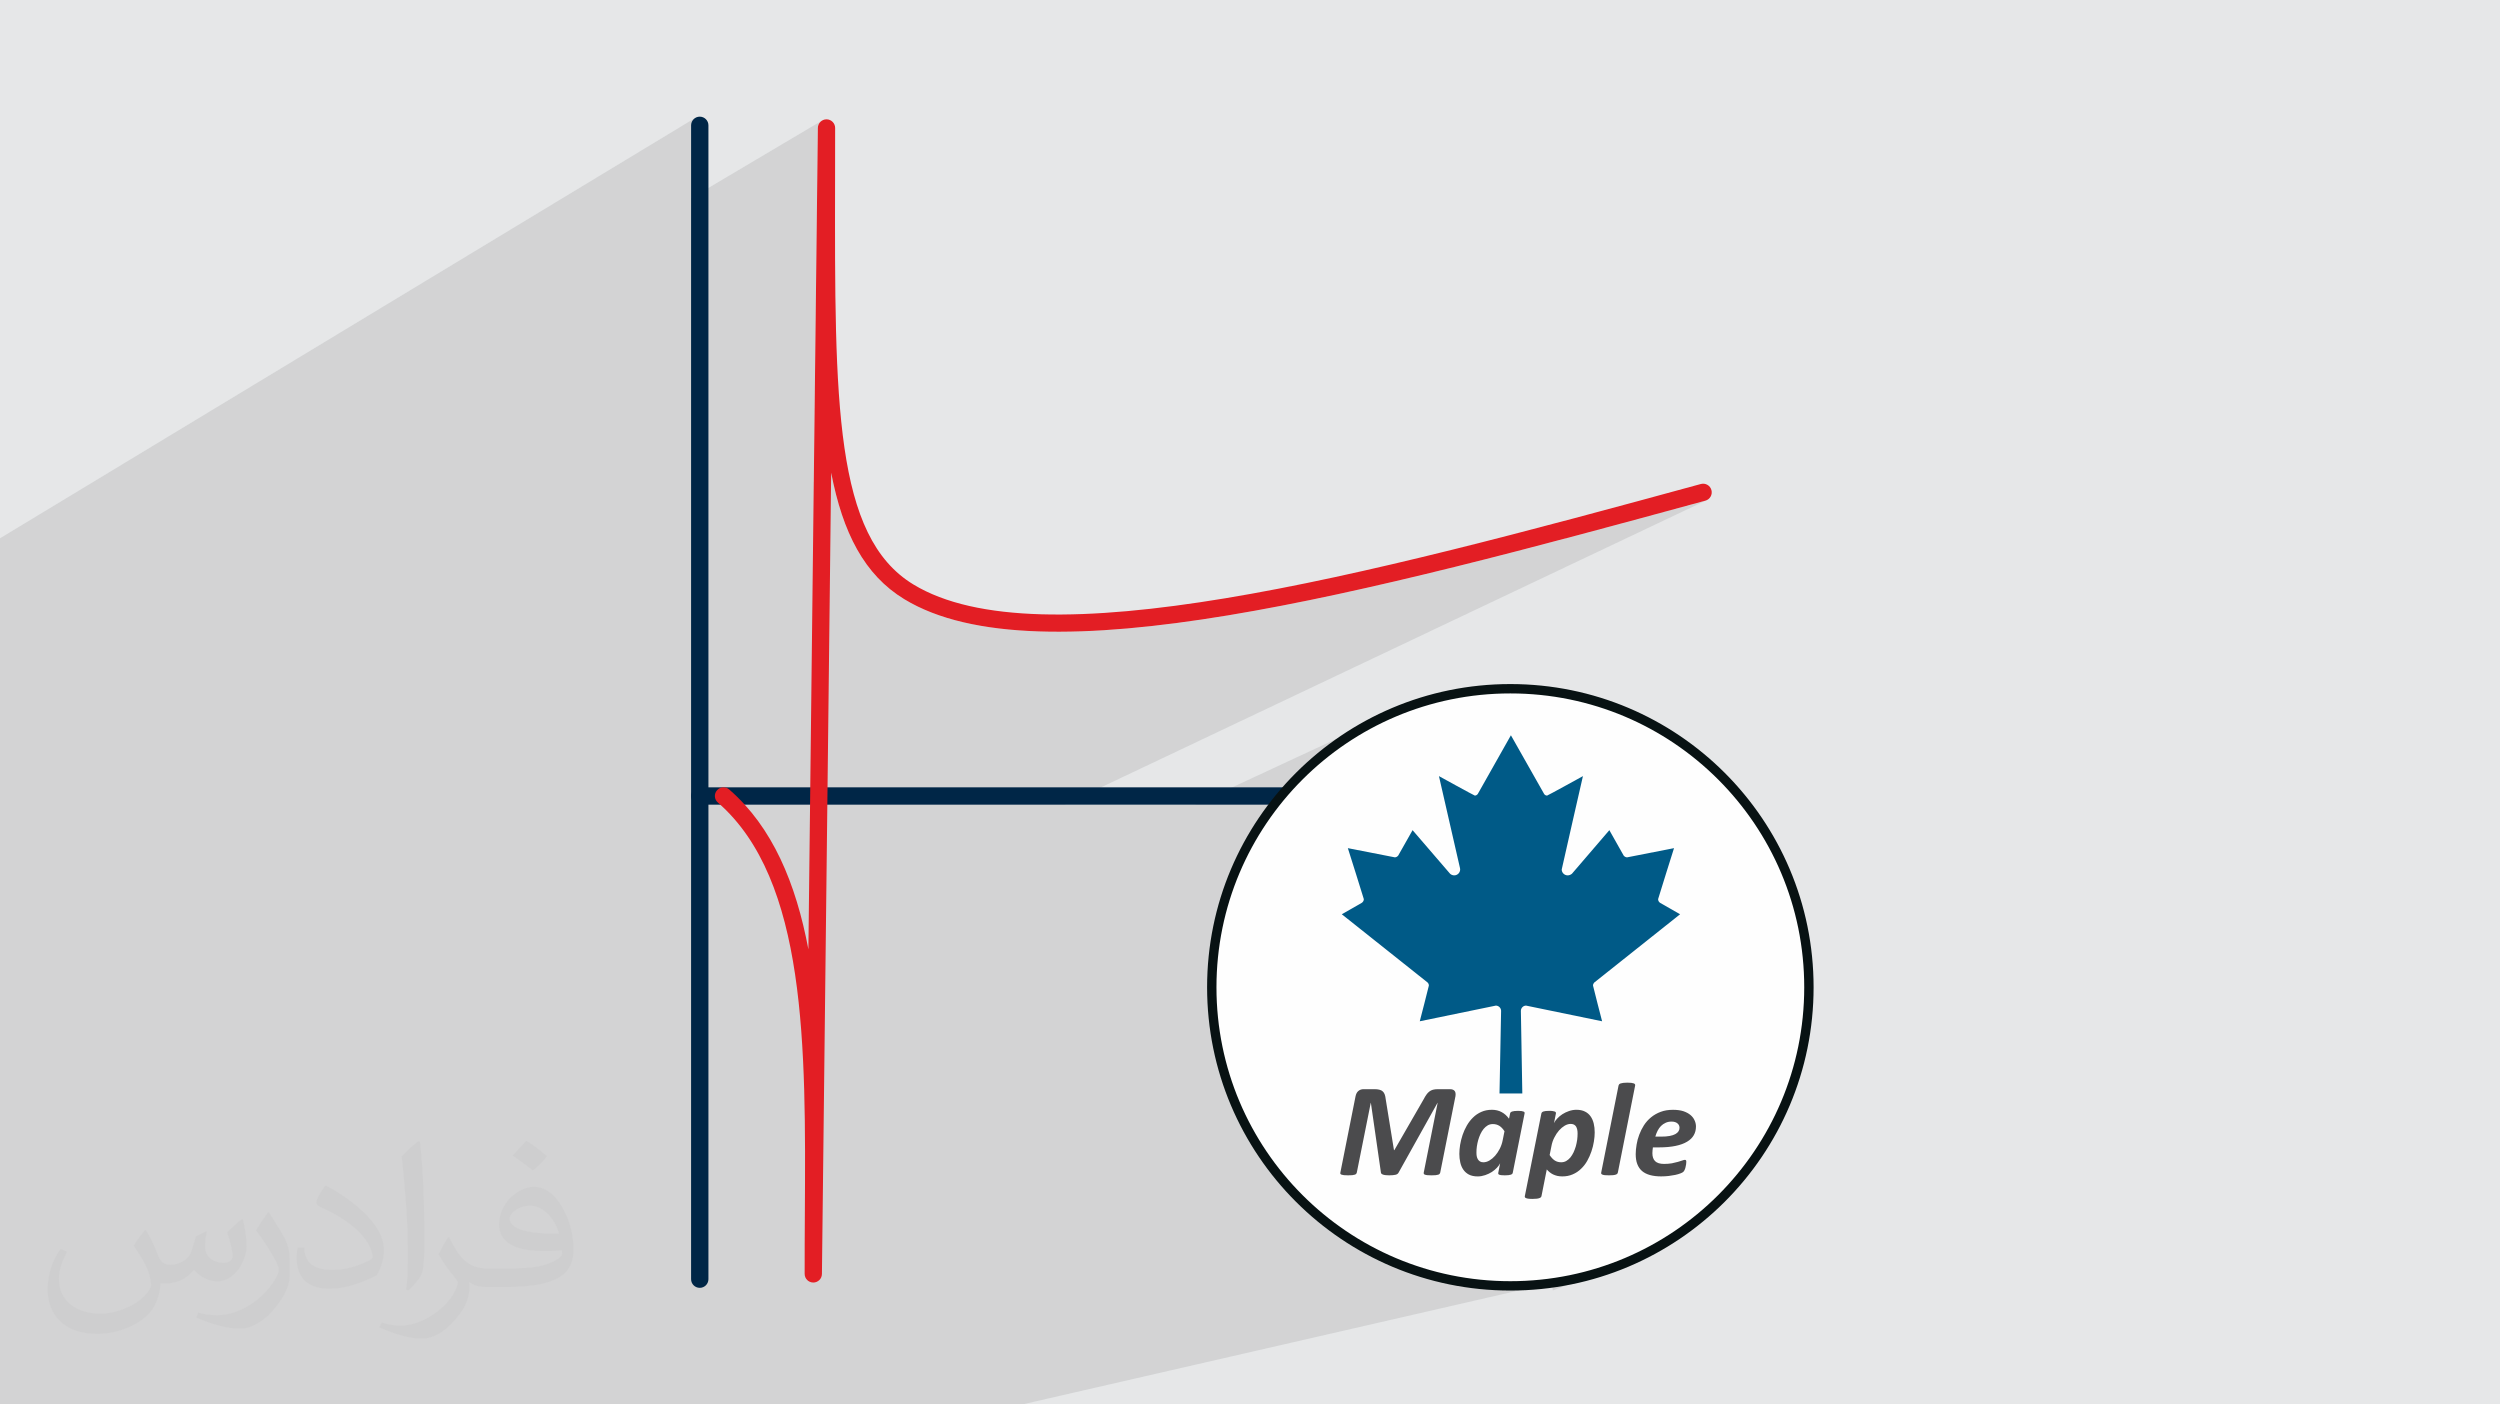 <?xml version="1.0" encoding="UTF-8"?>
<!DOCTYPE svg PUBLIC "-//W3C//DTD SVG 1.0//EN" "http://www.w3.org/TR/2001/REC-SVG-20010904/DTD/svg10.dtd">
<!-- Creator: CorelDRAW -->
<svg xmlns="http://www.w3.org/2000/svg" xml:space="preserve" width="94.192mm" height="52.917mm" version="1.0" style="shape-rendering:geometricPrecision; text-rendering:geometricPrecision; image-rendering:optimizeQuality; fill-rule:evenodd; clip-rule:evenodd"
viewBox="0 0 9404.92 5283.66"
 xmlns:xlink="http://www.w3.org/1999/xlink"
 xmlns:xodm="http://www.corel.com/coreldraw/odm/2003">
 <defs>
  <style type="text/css">
   <![CDATA[
    .str0 {stroke:#2B2A29;stroke-width:16.9;stroke-miterlimit:22.926}
    .str1 {stroke:#081213;stroke-width:35.23;stroke-miterlimit:22.926}
    .fil8 {fill:#005A87}
    .fil5 {fill:#2B2A29}
    .fil6 {fill:#34A6B0}
    .fil7 {fill:#FEFEFE}
    .fil4 {fill:#E31E24;fill-rule:nonzero}
    .fil3 {fill:#002647;fill-rule:nonzero}
    .fil9 {fill:#4B4B4D;fill-rule:nonzero}
    .fil2 {fill:#373435;fill-opacity:0.031}
    .fil1 {fill:#2B2A29;fill-opacity:0.102}
    .fil0 {fill:#E6E7E8}
   ]]>
  </style>
 </defs>
 <g id="Layer_x0020_1">
  <polygon class="fil0" points="-0,0 9404.92,0 9404.92,5283.66 -0,5283.66 "/>
  <path class="fil1" d="M6380.12 4238.1l-349.32 137.11 349.32 -137.11zm-6380.12 -1951.08l0 -245.52 0 -16.44 2614.23 -1580.67 -4.83 3.98 -3.98 4.83 -3.01 5.54 -1.91 6.13 -0.66 6.57 0 274.22 491.33 -291.29 -4.8 3.93 -3.97 4.77 -3.02 5.48 -1.92 6.05 -0.71 6.51 -15.35 1332.41 65.42 -35.32 4.21 21.06 4.44 20.65 4.67 20.25 4.9 19.85 5.15 19.44 5.4 19.04 5.65 18.64 5.91 18.24 6.18 17.84 6.45 17.44 6.72 17.04 7.01 16.63 7.3 16.25 7.6 15.85 7.89 15.46 8.2 15.05 8.52 14.66 8.83 14.26 9.15 13.86 9.49 13.47 9.82 13.07 10.15 12.68 10.5 12.28 10.85 11.89 11.21 11.5 11.58 11.1 11.94 10.71 12.32 10.32 12.7 9.92 13.09 9.54 13.49 9.16 13.88 8.76 24.23 13.96 25.27 13.04 26.3 12.14 27.31 11.25 28.31 10.37 29.29 9.52 30.25 8.67 31.2 7.84 32.14 7.01 33.06 6.21 33.96 5.42 34.86 4.63 35.74 3.87 36.6 3.13 37.44 2.4 38.28 1.66 39.09 0.96 39.9 0.26 40.69 -0.42 41.47 -1.08 42.22 -1.75 42.97 -2.38 43.69 -3.01 44.4 -3.62 45.11 -4.21 45.79 -4.8 46.47 -5.37 47.12 -5.92 47.77 -6.47 48.39 -7 49 -7.52 49.59 -8.02 49.62 -8.41 50.18 -8.87 50.74 -9.32 51.28 -9.76 51.79 -10.17 52.31 -10.58 52.8 -10.97 53.28 -11.36 53.74 -11.73 54.19 -12.08 54.63 -12.42 55.05 -12.75 55.44 -13.07 55.84 -13.36 56.21 -13.66 56.56 -13.92 56.91 -14.19 57.24 -14.44 57.56 -14.66 57.85 -14.89 58.15 -15.1 58.41 -15.28 58.67 -15.47 58.91 -15.63 59.14 -15.78 59.35 -15.93 59.55 -16.04 59.73 -16.16 59.9 -16.26 60.05 -16.34 60.19 -16.41 60.31 -16.47 6.14 -2.36 -2416.68 1145.94 491 0 698.91 -325.32 -48.44 24.8 -47.03 27.04 -45.57 29.22 -44.04 31.32 -42.43 33.34 -40.76 35.31 -39.01 37.18 -37.18 39.01 -35.31 40.76 -21.49 27.34 316.68 0 573.65 -261.01 124.01 219.06 146.94 -65.41 -0.23 1 -0.67 2.93 -1.08 4.71 -1.45 6.38 -1.81 7.92 -2.14 9.33 -2.42 10.6 -2.69 11.76 -2.92 12.78 -3.13 13.69 -3.3 14.45 -2.7 11.82 575.9 0 6.58 -0.66 6.12 -1.91 -418.24 181.02 7.41 13.15 1.21 1.29 1.33 1.22 1.44 1.11 1.56 0.99 1.68 0.82 1.79 0.62 1.92 0.4 2.04 0.14 2.08 -0.39 5.67 -1.1 8.75 -1.71 11.31 -2.21 13.37 -2.62 14.9 -2.93 15.93 -3.13 16.44 -3.23 16.43 -3.23 15.91 -3.13 14.87 -2.93 13.32 -2.62 11.25 -2.21 8.68 -1.71 5.58 -1.1 1.98 -0.39 -0.67 2.14 -1.91 6.03 -2.96 9.38 -3.82 12.17 -4.54 14.4 -5.05 16.1 -5.41 17.22 -5.59 17.79 -5.59 17.82 -5.41 17.28 -5.05 16.21 -4.53 14.57 -3.83 12.37 -2.96 9.63 -1.91 6.33 -0.67 2.48 0.15 2.22 0.44 2.14 0.72 2.04 0.97 1.92 1.2 1.77 1.42 1.61 1.62 1.42 1.8 1.2 74.41 42.52 -751.38 316.55 -11.88 102.3 176.24 -73.64 -3.31 1.86 -2.89 2.45 -2.38 2.96 -1.8 3.37 -1.13 3.71 -0.4 3.96 -165.96 69.26 -1.19 10.16 76.29 -31.81 0 13.11 0 13.12 0 13.11 0 13.12 0 13.12 0 13.12 0 13.11 0 13.12 0 13.13 0 13.12 0 13.12 0 13.12 0 13.12 0 13.12 0 13.12 0 13.12 0 13.12 0 13.11 0 13.12 0 13.11 0 13.12 0 13.11 0 11.4 0 1.71 0 13.1 0 11.52 1.27 0.26 4.49 1.23 4.35 1.5 4.19 1.77 4.06 2.04 3.92 2.23 3.79 2.49 3.66 2.74 3.54 3 3.41 3.24 3.3 3.49 3.17 3.74 3.04 4 -46.21 18.64 0 3.62 0 13.1 0 13.08 0 10.26 29.22 -11.74 0 0.2 0 0.01 -29.22 11.74 0 2.62 0 11.88 37.86 -15.2 0 10.43 0 10.44 0 10.43 0 10.44 0 10.45 0 10.44 0 10.45 0 10.45 0 10.45 0 10.45 0 10.46 0 10.45 0 10.46 0 10.45 0 7.49 22.46 -8.9 0 0.2 -0.01 0.01 -22.45 8.89 0 2.78 0 1.12 0 9.35 0 2.98 180.35 -71.3 2.73 1.62 2.83 1.4 2.92 1.16 3.02 0.95 3.11 0.73 3.22 0.51 3.31 0.31 3.42 0.1 2.51 -0.07 2.46 -0.23 2.42 -0.37 2.36 -0.52 2.32 -0.68 2.28 -0.83 -219.22 86.52 0 2.37 150.4 -59.35 -19.86 100.05 110.73 -43.33 83.23 -32.58 30.55 -11.95 -0.11 0.64 -0.05 0.6 0.02 0.58 0.02 0.17 0.05 0.39 0.11 0.53 0.15 0.52 0.18 0.52 0.21 0.5 -229.83 89.9 -0.15 0.09 -0.76 0.4 -0.83 0.38 -124.07 48.53 0 4.26 0 0.32 0 10.12 0 1.68 384.25 -150.07 -384.25 150.07 0 5.3 399.51 -155.95 -399.51 155.95 0 2.02 0 1.45 0 5.71 281.29 -109.71 41.84 -16.32 235.04 -91.68 2.81 2.39 3.21 2.07 3.6 1.77 3.98 1.44 4.38 1.13 4.76 0.81 5.15 0.49 5.54 0.16 4.07 -0.04 3.96 -0.11 3.85 -0.18 3.75 -0.25 3.64 -0.33 3.52 -0.4 3.42 -0.47 3.31 -0.55 3.22 -0.65 3.11 -0.66 3 -0.66 2.9 -0.66 2.79 -0.68 2.7 -0.69 2.61 -0.7 2.51 -0.72 2.47 -0.71 2.33 -0.68 2.21 -0.66 2.09 -0.63 1.98 -0.64 1.88 -0.62 1.78 -0.64 1.71 -0.64 1.55 -0.55 1.46 -0.47 1.36 -0.4 1.25 -0.33 1.15 -0.25 1.02 -0.18 0.91 -0.11 0.79 -0.04 0.71 0.03 0.66 0.08 0.62 0.14 0.57 0.19 0.52 0.24 0.45 0.3 0.4 0.36 0.32 0.41 0.28 0.47 0.24 0.53 0.2 0.61 0.16 0.66 0.13 0.71 0.09 0.77 0.05 0.82 0.02 0.85 -0.01 1.11 -0.03 1.14 -0.05 1.18 -0.08 1.21 -0.11 1.25 -0.13 1.29 -0.16 1.33 -0.2 1.36 -0.17 1.37 -0.2 1.36 -0.23 1.34 -0.26 1.33 -0.28 1.31 -0.31 1.32 -0.34 1.3 -0.35 1.31 -0.31 1.37 -0.34 1.34 -0.38 1.33 -0.42 1.3 -0.46 1.27 -0.48 1.25 -0.53 1.21 -0.56 1.18 -0.51 1.13 -0.54 1.06 -0.56 0.99 -0.59 0.92 -0.61 0.85 -0.64 0.8 -0.68 0.73 -0.7 0.68 -0.81 0.74 -0.97 0.75 -1.14 0.75 -1.29 0.77 -1.47 0.76 -1.62 0.75 -1.79 0.74 -335.02 129.69 -90.33 34.98 -4.66 1.81 -112.93 43.71 2.65 -0.14 8.27 -0.45 5.44 -0.3 13.7 -0.74 13.71 -0.74 13.7 -0.74 13.69 -0.72 13.7 -0.72 13.68 -0.71 9.42 -0.47 4.26 -0.22 13.67 -0.69 13.67 -0.67 13.67 -0.68 13.68 -0.67 13.68 -0.66 13.68 -0.67 11.02 -0.53 2.66 -0.13 13.69 -0.66 13.68 -0.66 13.69 -0.66 13.68 -0.65 13.69 -0.66 13.68 -0.65 13.67 -0.65 13.68 -0.64 13.67 -0.65 13.67 -0.64 3.76 -0.79 -145.02 55.55 -35.16 13.47 9.22 -0.4 17.21 -0.74 8.28 -0.36 8.94 -0.38 17.22 -0.72 17.21 -0.72 17.22 -0.72 17.21 -0.71 17.21 -0.71 17.22 -0.7 17.21 -0.69 17.21 -0.7 17.21 -0.69 17.22 -0.68 17.21 -0.68 -200.92 76.38 -114.44 43.51 -71.13 27.05 -62.75 23.86 7 -0.18 57.04 -4.34 40.49 -5.14 4.7 28.29 16.34 -6.17 120.44 -45.54 89.38 -33.79 -52.19 17.66 -36.98 10.5 -16.32 4.63 -54.34 12.54 -46.63 8.33 -8.69 1.55 -15.72 2 -1991.83 457.2 -15.44 0 -8.17 0 -3.74 0 -0.87 0 -10.92 0 -0.46 0 -2.17 0 -4.26 0 -3.97 0 -0.6 0 -11 0 -8.3 0 -24.88 0 -34.25 0 -0.04 0 -3.82 0 -1.16 0 -0.2 0 -19.81 0 -48.53 0 -64.96 0 -3.17 0 -2.37 0 -6.88 0 -24.64 0 -13.61 0 -27.83 0 -9.98 0 -0.01 0 -0.47 0 -26.69 0 -41.8 0 -5.61 0 -4.77 0 -19.38 0 -0.15 0 -16.21 0 -11.49 0 -36.18 0 -23.07 0 -6.87 0 -14.41 0 -4.59 0 -16.83 0 -1.38 0 -8.31 0 -3.3 0 -2.91 0 -8.25 0 -0.04 0 -16.85 0 -33.11 0 -49.22 0 -1.73 0 -26.93 0 -5.91 0 -0.02 0 -0.46 0 -1.34 0 -9.05 0 -3.95 0 -43.82 0 -23.81 0 -8.33 0 -0.5 0 -15.99 0 -0.75 0 -36.49 0 -2.64 0 -8.17 0 -16.35 0 -45.39 0 -1.24 0 -5.72 0 -18.32 0 -218.01 0 -5.64 0 -18.7 0 -20.55 0 -17.78 0 -13.34 0 -41.55 0 -11.28 0 -0.7 0 -81.7 0 -20.71 0 -1.62 0 -9.98 0 -9.19 0 -31.87 0 -25.24 0 -20.99 0 -36.53 0 -5.76 0 -0.09 0 -75.73 0 -20.36 0 -27.87 0 -169.77 0 -6.53 0 -26.28 0 -78.15 0 -69.76 0 -35.44 0 -147.65 0 -6.42 0 -104.18 0 -67.08 0 -69.5 0 -10.4 0 -23.44 0 -28.26 0 -3.15 0 -0.79 0 -4.77 0 -56.83 0 -133.27 0 -158.3 0 -3.83 0 -25.36 0 -247.02 0 -0.01 0 -20.88 0 -3.32 0 -15.32 0 -2.33 0 -134.33 0 -43.62 0 -2.05 0 -31.11 0 -210.93 0 -54.32 0 -150.96 0 0 -163.83 0 -116.88 0 -220.02 0 -204.98 0 -166.61 0 -43.88 0 -23.22 0 -19.17 0 -2.49 0 -22.18 0 -17.95 0 -17.24 0 -257.37 0 -541.63 0 -1163.18 0 -16zm4644.59 1858.4l2.36 5.98 22.5 49.75 11.79 23.04 873.08 -364.76 12.15 -102.39 -921.87 388.38zm42.07 89.35l3.95 7.72 860.85 -358.95 1.21 -10.17 -866.01 361.4zm879.81 -477.74l-12.15 102.39 2.85 -1.19 11.88 -102.3 -2.58 1.09zm-13.8 116.33l-1.21 10.17 2.9 -1.21 1.19 -10.16 -2.88 1.2zm120.43 746.1l0.01 0 93.17 -36.23 -93.18 36.23zm221.36 -46.66l0.01 0 94.3 -36.52 348.65 -135.07 -348.65 135.06 -94.31 36.53zm-212.89 54.89l308.26 -119.72m-91.53 35.55l-216.73 84.17m308.61 -129l342.22 -133.02 5.98 -2.33 -348.2 135.35zm-88.72 33.15l10.64 -4.14m416.8 -162.02l-338.68 131.66 -60.63 23.56 -26.74 10.39 -1.4 0.55 -1.73 0.67 -226.12 87.9m235.51 -92.71l4.83 -1.88 51.01 -19.83m-64.61 21.71l0.01 0 39.63 -15.41m-270.77 96.32l232.39 -90.45 0.02 -0.01 89.11 -34.69m-89.13 34.69l-232.39 90.45m21.73 -196.72l-22.46 8.9m0 139.03l360.08 -140.79 0.78 0.29 0.89 0.28 0.98 0.28 1.08 0.26 1.17 0.25 1.26 0.22 1.34 0.2 1.42 0.16 1.51 0.13 1.61 0.12 1.73 0.1 1.85 0.08 1.96 0.07 2.08 0.04 2.21 0.03 2.33 0.01 2.21 -0.01 2.14 -0.03 2.05 -0.04 1.44 -0.05 25.41 -9.92 0.02 0 0.19 0 -25.39 9.91 0.3 -0.01 1.87 -0.08 1.79 -0.1 1.68 -0.12 1.57 -0.13 1.56 -0.16 1.46 -0.2 1.38 -0.22 1.3 -0.25 1.21 -0.26 1.13 -0.28 1.05 -0.28 0.98 -0.29 0.92 -0.3 -410.48 160.21m0 -441.73l0 3.96 0 10.47 0 10.46 0 10.47 0 10.47 0 6.44 18.68 -7.55 1.66 -0.62 1.81 -0.55 2.1 -0.47 2.37 -0.4 2.64 -0.32 2.9 -0.26 3.16 -0.18 3.4 -0.1 3.65 -0.04 1.85 0.01 1.78 0.03 1.69 0.04 1.6 0.06 1.52 0.08 1.42 0.1 1.31 0.12 1.22 0.13 1.21 0.22 1.14 0.22 1.09 0.22 1.03 0.24 0.97 0.24 0.9 0.25 0.83 0.27 0.76 0.28 0.69 0.29 0.63 0.3 0.56 0.31 0.5 0.33 0.45 0.36 0.39 0.39 0.35 0.44 0.3 0.48 0.2 0.51 0.16 0.51 0.12 0.52 0.08 0.52 0.03 0.53 -0.01 0.54 -0.06 0.56 -0.12 0.57 -4.59 23.04 -10.66 53.5 88.4 0 -96.04 38.37 -0.13 0.66 174.17 -69.58 -2.81 1.74 -2.78 1.89 -2.74 2.04 -2.71 2.18 -2.66 2.32 -2.63 2.47 -2.6 2.62 -2.55 2.76 -2.44 2.89 -2.38 3.02 -2.32 3.13 -2.25 3.26 -0.18 0.28 79.3 0 -2.79 21.25 67.15 -26.66 -67.15 26.66 -9.26 70.5 64.05 -25.28 -1.59 4.55 -1.71 4.54 -1.83 4.5 -1.94 4.47 -2.05 4.44 -2.15 4.39 -2.25 4.34 -2.35 4.3 -2.46 4.2 -2.59 4.06 -2.72 3.92 -2.85 3.8 -2.99 3.66 -3.13 3.55 -3.27 3.43 -3.4 3.31 -3.4 3.18 -3.54 3.02 -3.69 2.85 -3.82 2.68 -3.96 2.51 -4.09 2.33 -4.23 2.16 -4.35 1.97 -1.82 0.75 -4.91 37.41m83.23 -32.58l6.19 -163.65 -6.19 163.65m30.43 -9.96l192.79 -75.43 0.16 4.9 0.31 2.9 130.18 -50.9 -4.41 2.53 -4.68 2.37 -4.97 2.22 -115.95 45.32 0.02 0.17 0.82 4.25 1.14 3.95 1.47 3.62 1.8 3.31 2.13 3 2.45 2.7 -235.04 91.67 0 0.01m-2.88 76.21l0 0.01m-0.27 7.03l-2.65 69.99m-1.81 48.12l-0.45 11.97m-2.59 68.3l-2.11 55.72m-0.21 5.62l-18.16 480.62 18.16 -480.62m0.21 -5.62l2.11 -55.72m2.59 -68.3l0.45 -11.97m1.81 -48.12l2.65 -69.99m0.27 -7.03l0 -0.01m2.88 -76.21l0 -0.01 -41.84 16.33m-48.18 41.78l0 0.01m-1.89 14.35l-0.18 1.41m-1.26 9.61l-1.3 9.91m-3.5 26.66l-4.98 37.99m-21.95 167.12l-4.95 37.7m-3.36 25.66l-7.66 58.31m-12.4 -603.25l96.65 -38.44 -96.65 38.44zm-107.37 -91.94l73.94 -29.76 1.58 -0.63 1.81 -0.54 2.1 -0.48 2.38 -0.4 2.66 -0.32 2.93 -0.25 3.2 -0.19 3.45 -0.1 3.71 -0.04 1.85 0.01 1.77 0.03 1.7 0.05 1.62 0.07 1.53 0.11 1.46 0.13 0.57 0.07 257.77 -103.66 -0.91 0.37 -0.87 0.38 -0.8 0.41 -0.76 0.43 -0.7 0.44 -0.64 0.47 -0.59 0.48 -0.54 0.5 -0.35 0.52 -0.33 0.53 -0.31 0.55 -0.29 0.56 -0.26 0.56 -0.23 0.58 -0.2 0.57 -0.16 0.58 -35.02 175.71 188.29 -74.62 5 -1.98 5.22 -1.83 5.39 -1.59 5.56 -1.33 5.73 -1.08 5.9 -0.84 6.08 -0.6 6.25 -0.35 6.43 -0.12 5.56 0.08 5.37 0.25 5.19 0.4 4.98 0.58 4.79 0.73 4.59 0.9 4.37 1.06 4.17 1.22 3.96 1.43 3.78 1.54 3.61 1.65 3.42 1.75 3.25 1.84 3.06 1.94 2.89 2.04 2.7 2.13 2.53 2.22 2.36 2.32 2.2 2.4 2.03 2.5 1.86 2.59 1.68 2.68 1.51 2.76 1.32 2.86 1.22 2.78 1.06 2.83 0.9 2.87 0.73 2.91 0.57 2.93 0.41 2.96 0.24 2.97 0.08 2.97 0.02 0.01 0 0.01 863.59 1045.54 -863.59 -1045.54 -0.13 4.43 -0.38 4.32 -0.64 4.22 -0.89 4.09 -1.14 3.98 -1.4 3.86 -1.65 3.74 -1.91 3.61 -2.17 3.54 -2.44 3.41 -2.72 3.27 -3 3.14 -3.28 3 -3.55 2.86 -3.84 2.74 -4.13 2.6m-26.47 -855.54l-322.93 256.85 -1.04 1.19 -0.91 1.27 -0.8 1.33 -0.67 1.41 -0.53 1.46 -0.38 1.52 -0.24 1.59 -0.08 1.64 0.38 1.86 1.09 4.53 1.69 6.8 2.19 8.7 2.59 10.21 2.9 11.34 3.09 12.08 3.2 12.44 3.19 12.41 3.09 12.01 2.9 11.21 2.59 10.03 2.19 8.48 1.69 6.53 1.09 4.19 0.38 1.49 -302.7 124.53 2.57 146.99 -58.4 23.71"/>
  <path class="fil2" d="M548.54 4627.69c17.95,27.21 29.6,53.36 40.96,82.43 8.45,16.91 12.93,48.09 52.57,48.09 11.61,0 28.28,-3.42 43.06,-11.61 16.63,-8.73 29.32,-21.94 35.94,-42l15.85 -53.36 38.57 -19.02 2.64 2.64c-5.27,20.09 -6.59,39.36 -6.59,54.43 0,44.63 38.57,61.56 69.22,61.56 17.95,0 34.09,-8.73 34.09,-25.11 0,-21.13 -8.98,-57.06 -20.62,-89.29 17.95,-17.95 35.94,-35.94 56.53,-50.47l3.17 1.6c8.98,38.04 14,75.56 14,100.66 0,24.57 -10.83,51.79 -19.81,69.49 -18.49,34.87 -51.25,62.62 -90.87,62.62 -30.1,0 -63.65,-15.07 -86.66,-43.06l-1.32 0c-21.66,26.96 -55.22,51.25 -108.86,51.25l-16.63 0c-2.64,35.41 -10.29,60.49 -21.94,82.95 -31.95,62.34 -126.81,106.47 -216.1,106.47 -124.17,0 -186.51,-71.59 -186.51,-166.96 0,-58.91 19.27,-113.6 48.88,-152.42l24.29 10.04c-18.49,35.41 -30.91,68.68 -30.91,101.45 0,89.29 72.66,131.83 156.4,131.83 77.68,0 173.83,-49.41 191.28,-106.72 -6.59,-62.62 -30.1,-91.93 -66.04,-148.99 10.83,-19.02 24.83,-38.04 42.28,-58.38l3.17 0 0 0 0 0 -0.02 -0.09zm1432.13 -336.04c26.15,16.39 51.79,35.66 76.87,57.85 -14,19.81 -31.45,37.79 -53.11,53.64 -25.11,-20.34 -50.19,-37.79 -75.84,-56.27 17.42,-19.55 34.62,-38.29 52.04,-55.22l0 0 0 0 0 0 0 0 0 0 0.03 0zm13.47 244.11c-42.28,0 -76.87,27.75 -76.87,48.34 0,44.13 84.53,57.85 185.72,57.31 -12.68,-51.79 -57.06,-105.68 -108.86,-105.68l0.01 0.03zm-94.86 236.19c54.96,0 103.04,-1.6 139.74,-10.83 40.96,-10.29 75.56,-30.91 75.56,-45.17 0,-3.7 0,-8.19 -1.32,-11.89 -22.98,2.11 -49.41,2.11 -72.38,2.11 -74.49,0 -131.55,-16.91 -154.02,-58.66 -5.55,-11.61 -9.51,-24.57 -9.51,-39.36 0,-40.43 17.42,-79.79 48.09,-107 25.61,-22.45 53.89,-36.44 82.67,-36.44 52.04,0 93.51,41.75 122.57,107.54 15.85,35.94 26.68,77.4 26.68,129.72 0,34.87 -9.51,64.19 -31.17,85.85 -40.43,39.11 -114.92,53.89 -229.04,53.89l-51.79 0 0 0 -13.47 0c-28.28,0 -48.62,-5.02 -64.72,-17.42l-2.64 0c0.79,6.59 1.32,12.93 1.32,19.02 0,25.61 -8.45,58.38 -25.61,84.53 -50.72,75.3 -105.68,108.04 -153.24,108.04 -48.09,0 -107,-18.49 -160.11,-42.54l9.51 -18.49c17.17,7.13 40.96,11.89 73.7,11.89 85.85,0 198.66,-82.43 212.66,-163 -3.17,-6.59 -8.98,-15.32 -17.17,-24.57 -25.11,-29.85 -40.96,-54.68 -55.75,-80.83 12.68,-25.11 24.29,-45.17 35.13,-63.4l4.49 -0.53c36.72,74.77 69.99,117.55 144.23,117.55l11.61 0 0 0 53.89 0 0 0 0 0 0 0 0 0 0 0 0.09 0.01zm-371.98 79c6.34,-34.34 6.87,-72.91 6.87,-108.86l0 -53.36c0,-99.6 -12.68,-244.36 -22.98,-338.68 17.95,-19.27 43.06,-42 62.87,-57.31l5.81 1.6c13.47,118.62 16.63,256 16.63,383.06 0,33.3 -1.32,65.79 -4.49,89.55 -1.85,30.1 -19.27,52.83 -56.53,87.7l-8.19 -3.7zm-382.8 -157.19c1.85,46.77 24.83,83.49 105.15,83.49 49.93,0 92.19,-12.93 138.96,-35.13 8.45,-3.7 12.93,-8.73 12.93,-12.93 0,-29.32 -22.45,-68.15 -60.23,-103.55 -36.72,-33.3 -85.34,-62.62 -130.76,-82.18 -15.6,-6.59 -20.62,-13.47 -20.62,-20.09 0,-13.47 17.95,-41.75 32.77,-62.09l5.02 -0.53c52.04,27.21 110.17,67.64 153.24,112.53 39.11,41.47 63.4,83.49 63.4,129.19 0,33.81 -10.29,65.51 -26.96,95.11 -57.06,28.79 -117.83,50.72 -178.06,50.72 -73.17,0 -123.1,-34.34 -123.1,-114.92 0,-8.73 0,-22.19 3.17,-39.64l25.11 0 0 0 0 0 0 0 0 0 0 0 -0.02 0zm-132.37 -132.9l45.45 73.45c16.63,27.21 32.23,56.81 32.23,103.55l0 59.7c0,48.34 -30.91,100.13 -80.83,151.38 -39.11,34.62 -73.7,49.41 -105.68,49.41 -47.55,0 -101.98,-14.79 -164.85,-41.75l7.13 -18.49c19.81,5.27 42.79,9.77 71.06,9.77 90.36,-0.53 182.8,-66.57 225.08,-147.15 5.02,-9.26 6.87,-17.95 6.87,-24.04 0,-9.26 -5.02,-19.55 -8.98,-28.79 -22.98,-43.31 -48.62,-82.95 -76.87,-119.68 14.79,-23.25 29.6,-45.7 45.7,-67.9l3.7 0.53 0 0 0 0 0 0 0 0 0 0 -0.02 0.01z"/>
  <g id="_2553432192048">
   <g>
    <path class="fil3" d="M2599.84 471.47c0,-18.01 14.62,-32.63 32.63,-32.63 18.02,0 32.63,14.62 32.63,32.63l0 4340.73c0,18.01 -14.61,32.63 -32.63,32.63 -18.01,0 -32.63,-14.62 -32.63,-32.63l0 -4340.73z"/>
    <path class="fil3" d="M6506.35 2961.82c18.02,0 32.63,14.62 32.63,32.64 0,18.01 -14.61,32.63 -32.63,32.63l-3873.88 0c-18.01,0 -32.63,-14.62 -32.63,-32.63 0,-18.02 14.62,-32.64 32.63,-32.64l3873.88 0z"/>
    <path class="fil4" d="M6398.48 1820.8c17.31,-4.71 35.18,5.49 39.89,22.82 4.71,17.31 -5.5,35.18 -22.82,39.89 -643.92,175.87 -1269.37,344.29 -1795.6,431.43 -532.14,88.14 -965.01,93.06 -1217.92,-60.77 -150.21,-91.35 -231.43,-249.17 -275.21,-475.92l-34.73 3014.34c-0.14,17.95 -14.81,32.38 -32.76,32.25 -17.86,-0.14 -32.24,-14.67 -32.24,-32.5 -0.14,-75.22 0.31,-150.9 0.77,-226.56 3.74,-628.52 7.5,-1255.64 -327.28,-1546.73 -13.58,-11.75 -15.07,-32.3 -3.31,-45.88 11.76,-13.59 32.3,-15.07 45.89,-3.31 163.2,141.91 251.05,352.91 298,601.55l35.6 -3090.25c0.15,-17.83 14.65,-32.25 32.51,-32.25 17.94,0 32.5,14.55 32.5,32.5l0 0.25c0,67.34 -0.13,132.78 -0.24,196.3 -1.59,837.36 -2.55,1340.04 294.41,1520.65 237.47,144.44 655.75,137.85 1173.57,52.1 523.72,-86.73 1147.11,-254.59 1788.97,-429.9z"/>
   </g>
   <g>
    <path class="fil5 str0" d="M6181.92 3773.84c-91.82,12.02 -183.65,24.51 -275.47,37.29 -91.82,12.77 -183.81,26.16 -275.8,39.4 0,139.86 0,280.02 0,419.57 0,139.86 0,279.72 0,419.28 91.99,-4.2 183.98,-8.58 275.8,-12.63 91.82,-4.05 183.65,-7.82 275.47,-11.43 0,-148.28 0,-297.16 0,-445.45 0,-148.27 0,-297.15 0,-446.03z"/>
    <path class="fil6" d="M6125.3 3842.41c-72.88,9.47 -145.96,18.64 -218.85,28.27 -72.89,9.62 -146.11,20.06 -219.18,30.08 -10.28,1.4 -18.76,15.34 -18.76,30.98 0,111.58 0,223.46 0,335.04 0,111.29 0,223.18 0,334.46 0,15.64 8.47,28.22 18.76,27.67 73.06,-3.94 146.29,-8.12 219.18,-11.73 72.89,-3.59 145.97,-7.1 218.85,-10.51 10.29,-0.49 18.76,-14.44 18.76,-30.98 0,-117.3 0,-235.2 0,-352.51 0,-117.29 0,-235.2 0,-352.8 0,-16.85 -8.47,-29.32 -18.76,-27.98z"/>
    <circle class="fil7 str1" cx="5681.88" cy="3714.21" r="1123.2"/>
    <path class="fil8" d="M5684 2766.07l-124.47 220.52c-2.51,3.68 -6.76,6.38 -11.2,6.38 -2.14,0 -135.1,-73.25 -135.1,-73.25l79.24 346.13c0.58,1.75 0.58,3.09 0.58,4.83 0,12.57 -10.24,22.42 -22.24,22.42 -6.18,0 -11.97,-2.51 -15.86,-6.37l-140.89 -163.69 -54.11 95.66c-2.9,3.47 -7.53,6.58 -12.56,6.58 -0.77,0 -176.83,-34.59 -176.83,-34.59 0,0 60.12,189.98 60.12,191.91 0,5.99 -3.48,11.39 -8.51,14.3l-74.4 42.52 322.94 256.85c2.9,3.09 4.63,6.95 4.63,11.39 0,2.14 -34.21,134.33 -34.21,134.33 0,0 284.87,-58.95 286.22,-58.95 10.63,0 19.72,9.08 19.72,19.9l-5.98 310.57 85.8 0 -5.41 -310.57c0,-10.82 8.7,-19.9 19.51,-19.9 1.18,0 286.04,58.95 286.04,58.95 0,0 -34.2,-132.19 -34.2,-134.33 0,-4.44 1.74,-8.31 4.64,-11.39l322.93 -256.85 -74.41 -42.52c-5.01,-2.91 -8.31,-8.31 -8.31,-14.3 0,-1.95 59.91,-191.91 59.91,-191.91 0,0 -175.87,34.59 -176.44,34.59 -5.6,0 -9.87,-3.09 -12.95,-6.58l-53.92 -95.66 -140.71 163.89c-4.44,3.66 -9.85,6.18 -16.04,6.18 -12.17,0 -22.42,-9.85 -22.42,-22.23 0,-1.75 79.81,-351.16 79.81,-351.16 0,0 -132.77,73.25 -134.9,73.25 -4.63,0 -9.09,-2.7 -11.21,-6.38l-124.84 -220.52 0 0 0 0z"/>
    <path class="fil9" d="M5418.07 4411.32c-0.57,1.55 -1.36,3.09 -2.14,4.45 -1.16,1.35 -2.7,2.52 -5.2,3.28 -2.33,0.78 -5.61,1.37 -9.86,1.94 -4.06,0.4 -9.28,0.58 -15.46,0.58 -6.38,0 -11.62,-0.18 -15.67,-0.58 -3.85,-0.38 -6.96,-1.16 -9.28,-1.94 -2.13,-0.76 -3.47,-1.93 -4.06,-3.28 -0.57,-1.36 -0.57,-2.91 -0.38,-4.45l52.37 -262.45 -0.58 0 -146.3 262.27c-1.94,4.04 -5.8,6.95 -11.61,8.31 -5.6,1.35 -13.72,2.12 -24.14,2.12 -10.83,0 -18.55,-0.96 -23.38,-2.91 -4.63,-1.93 -7.16,-4.24 -7.35,-7.14l-37.87 -262.84 -0.39 0 -52.57 262.66c-0.38,1.54 -1.15,3.08 -2.12,4.44 -1.17,1.35 -2.91,2.51 -5.41,3.29 -2.34,0.77 -5.61,1.35 -9.67,1.93 -4.06,0.4 -9.29,0.58 -15.47,0.58 -6.37,0 -11.6,-0.18 -15.46,-0.58 -4.07,-0.57 -7.15,-1.16 -9.29,-1.93 -2.13,-0.78 -3.67,-1.94 -4.24,-3.29 -0.59,-1.37 -0.78,-2.91 -0.19,-4.44l57.21 -287.39c0.95,-4.25 2.12,-7.92 3.84,-11.21 1.75,-3.29 3.87,-6.19 6.58,-8.33 2.51,-2.32 5.61,-4.04 8.89,-5.2 3.3,-1.17 6.77,-1.75 10.63,-1.75l40.78 0c7.34,0 13.53,0.58 18.74,1.95 5.22,1.16 9.48,3.3 12.76,6.38 3.28,2.9 5.8,6.77 7.54,11.59 1.74,4.83 2.89,10.82 3.67,17.58l31.11 191.92 1.35 0 110.55 -191.92c3.29,-6.58 6.76,-12.16 10.05,-16.8 3.29,-4.83 6.95,-8.71 11,-11.8 4.06,-3.09 8.51,-5.41 13.53,-6.76 5.02,-1.35 11.02,-2.13 17.78,-2.13l46.38 0c4.06,0 7.73,0.58 10.63,1.75 3.09,1.16 5.4,2.9 7.14,5.21 1.74,2.12 2.71,4.83 3.11,8.13 0.57,3.28 0.37,6.95 -0.2,11.19l-57.39 287.59 0 0 0 -0.02zm272.89 0.58c-0.58,3.47 -3.3,5.98 -7.94,7.35 -4.44,1.54 -11.79,2.32 -22.02,2.32 -5.03,0 -9.29,-0.18 -12.57,-0.58 -3.09,-0.39 -5.8,-0.77 -7.73,-1.56 -2.13,-0.77 -3.29,-1.74 -4.06,-3.09 -0.38,-1.16 -0.57,-2.7 -0.19,-4.44l6.96 -35.76c-2.51,5.41 -6.57,11.02 -11.97,16.81 -5.41,5.8 -11.98,11.2 -19.33,16.05 -7.54,4.81 -15.86,8.69 -24.93,11.78 -9.09,3.1 -18.36,4.83 -28.01,4.83 -13.35,0 -24.37,-2.33 -33.26,-6.97 -8.88,-4.63 -15.85,-11 -21.24,-18.93 -5.23,-7.74 -9.1,-16.82 -11.22,-26.87 -2.33,-10.24 -3.48,-20.88 -3.48,-31.89 0,-10.62 0.97,-22.03 2.91,-34.21 2.13,-12.56 5.22,-24.92 9.28,-37.1 4.25,-12.37 9.48,-24.15 16.05,-35.56 6.57,-11.21 14.3,-21.46 23.37,-30.15 8.89,-8.89 19.33,-15.85 31.11,-21.06 11.8,-5.23 24.94,-7.94 39.82,-7.94 13.73,0 25.89,2.91 36.52,8.71 10.62,5.61 19.9,13.92 27.84,24.92l4.05 -19.9c0.57,-3.47 3.29,-5.79 7.94,-7.34 4.44,-1.56 11.96,-2.32 22.02,-2.32 5.03,0 9.28,0.19 12.37,0.57 3.29,0.58 5.98,1.16 7.92,1.94 1.95,0.78 3.11,1.54 3.86,2.9 0.58,1.36 0.78,2.71 0.4,4.25l-44.45 223.02 0 0.2 -0.01 0.01zm-31.09 -156.15c-5.81,-9.09 -12.18,-15.86 -19.13,-20.3 -7.15,-4.44 -15.27,-6.76 -24.54,-6.76 -7.15,0 -13.53,1.55 -19.33,4.82 -5.8,3.48 -11.01,7.93 -15.46,13.35 -4.64,5.6 -8.51,11.97 -11.99,19.32 -3.48,7.34 -6.17,14.89 -8.5,22.81 -2.13,7.73 -3.86,15.86 -5.01,23.77 -1.17,8.12 -1.57,15.46 -1.57,22.23 0,5.01 0.19,9.66 0.97,14.1 0.78,4.63 2.33,8.51 4.25,11.98 2.13,3.47 4.82,6.18 8.11,8.31 3.3,2.14 7.74,3.1 12.95,3.1 7.17,0 14.71,-2.13 22.43,-6.57 7.54,-4.45 14.7,-10.44 21.45,-17.99 6.57,-7.52 12.57,-16.42 17.59,-26.27 5.02,-10.04 8.9,-20.88 11.01,-32.28l6.77 -33.82 0 0.2 0 0.01zm339.36 4.03c0,10.82 -0.97,22.42 -3.09,34.8 -1.94,12.35 -5.03,24.73 -9.28,37.09 -4.06,12.18 -9.48,24.16 -15.85,35.56 -6.38,11.4 -14.11,21.26 -23.38,29.96 -8.89,8.7 -19.33,15.66 -31.11,20.67 -11.6,5.22 -24.74,7.74 -39.44,7.74 -6.56,0 -12.75,-0.78 -18.55,-1.93 -5.8,-1.37 -11,-3.3 -16.05,-5.61 -4.81,-2.53 -9.27,-5.21 -13.13,-8.51 -3.87,-3.09 -7.54,-6.77 -10.43,-10.24l-19.91 100.31c-0.39,1.74 -1.17,3.09 -2.51,4.45 -1.17,1.34 -3.1,2.51 -5.8,3.29 -2.52,0.96 -5.81,1.73 -10.05,2.13 -4.06,0.57 -9.28,0.77 -15.46,0.77 -6.19,0 -11.02,-0.18 -14.89,-0.77 -3.86,-0.4 -6.95,-1.17 -9.09,-2.13 -2.33,-0.78 -3.67,-1.95 -4.44,-3.29 -0.59,-1.36 -0.78,-2.91 -0.4,-4.45l62.24 -310.77c0.77,-3.47 3.3,-5.98 7.74,-7.54 4.44,-1.55 11.97,-2.32 22.23,-2.32 5.01,0 9.27,0.18 12.56,0.77 3.29,0.39 5.8,0.97 7.73,1.75 1.93,0.77 3.09,1.73 3.85,2.9 0.58,1.35 0.78,2.71 0.58,4.44l-7.15 36.16c2.53,-5.43 6.57,-11.22 11.98,-17.01 5.21,-5.79 11.78,-11.22 19.33,-16.24 7.54,-4.83 15.86,-8.89 24.93,-11.98 9.08,-3.09 18.36,-4.83 28.02,-4.83 12.75,0 23.57,2.33 32.27,6.77 8.71,4.25 15.66,10.24 21.08,17.97 5.4,7.54 9.28,16.61 11.78,26.87 2.51,10.23 3.67,21.26 3.67,33.24l0 0 0.01 -0.01zm-64.35 5.41c0,-5.6 -0.39,-10.81 -1.36,-15.47 -0.97,-4.64 -2.51,-8.5 -4.44,-11.79 -2.14,-3.29 -4.83,-5.61 -8.12,-7.34 -3.3,-1.55 -7.35,-2.51 -11.98,-2.51 -7.54,0 -15.08,2.33 -22.42,6.56 -7.54,4.45 -14.7,10.44 -21.45,17.99 -6.58,7.53 -12.56,16.41 -17.59,26.47 -5.21,10.05 -8.89,20.68 -11.01,32.27l-6.77 33.82c5.8,9.1 12.18,15.86 19.13,20.5 7.16,4.63 15.27,6.77 24.54,6.77 6.76,0 12.96,-1.57 18.75,-4.83 5.8,-3.47 11,-7.73 15.65,-13.34 4.44,-5.6 8.51,-11.98 11.98,-19.32 3.29,-7.34 6.18,-15.09 8.5,-22.81 2.13,-8.13 3.86,-16.05 5.03,-24.16 0.96,-8.11 1.54,-15.66 1.54,-22.81l0 0 0.02 -0.01zm151.13 146.3c-0.19,1.74 -0.96,3.1 -2.33,4.44 -1.16,1.17 -3.09,2.34 -5.6,3.1 -2.51,0.77 -5.79,1.55 -10.05,1.94 -4.04,0.38 -9.28,0.58 -15.26,0.58 -6.38,0 -11.39,-0.2 -15.26,-0.58 -3.87,-0.39 -6.97,-1.17 -8.91,-1.94 -2.12,-0.77 -3.66,-1.94 -4.44,-3.1 -0.58,-1.34 -0.97,-2.71 -0.58,-4.44l65.32 -327.77c0.39,-1.54 1.17,-3.09 2.13,-4.44 1.36,-1.36 3.3,-2.53 5.8,-3.47 2.71,-0.78 6.19,-1.56 10.05,-2.13 4.06,-0.4 9.28,-0.78 15.47,-0.78 6.18,0 11.21,0.38 15.08,0.78 3.86,0.57 6.95,1.35 9.09,2.13 2.12,0.95 3.47,2.12 4.25,3.47 0.76,1.35 0.76,2.91 0.58,4.44l-65.13 327.77 -0.19 0 -0.02 0zm294.14 -173.38c0,11.99 -2.72,22.81 -8.13,32.29 -5.41,9.66 -13.72,17.78 -25.12,24.54 -11.4,6.96 -25.7,12.18 -43.29,15.85 -17.39,3.67 -38.26,5.61 -62.42,5.61l-23.01 0c-0.58,3.86 -0.97,7.52 -1.36,11.2 -0.38,3.86 -0.58,7.34 -0.58,10.44 0,13.52 3.47,23.56 10.44,30.33 6.96,6.77 18.16,10.24 33.44,10.24 11,0 20.87,-0.78 29.56,-2.33 8.72,-1.74 16.24,-3.47 22.81,-5.41 6.77,-1.94 11.98,-3.47 16.43,-5.21 4.26,-1.55 7.55,-2.33 9.48,-2.33 1.94,0 3.47,0.58 4.24,1.75 0.79,1.15 1.17,3.09 1.17,5.41 0,2.9 -0.2,6.18 -0.77,9.86 -0.4,3.67 -1.17,7.15 -2.14,10.62 -0.77,3.66 -1.94,7.14 -3.47,10.23 -1.34,3.11 -2.91,5.42 -4.82,7.15 -1.94,1.94 -5.61,4.07 -11.02,5.98 -5.21,2.14 -11.59,3.87 -19.13,5.61 -7.34,1.56 -15.85,2.91 -25.12,4.06 -9.28,0.97 -18.74,1.55 -28.41,1.55 -16.05,0 -29.77,-1.74 -41.75,-5.02 -11.78,-3.3 -21.84,-8.31 -29.75,-15.08 -7.94,-6.76 -13.92,-15.47 -17.99,-26.09 -4.04,-10.43 -5.98,-23 -5.98,-37.49 0,-11.21 1.17,-23 3.29,-35.75 1.94,-12.75 5.41,-25.13 10.05,-37.5 4.63,-12.37 10.63,-24.35 17.77,-35.57 7.35,-11.2 16.24,-21.25 26.67,-29.75 10.45,-8.51 22.42,-15.47 35.96,-20.49 13.72,-5.22 29.18,-7.73 46.57,-7.73 15.08,0 28.21,1.74 39.04,5.21 10.81,3.67 19.72,8.51 26.67,14.3 6.95,5.8 12.18,12.57 15.47,20.3 3.47,7.33 5.2,15.27 5.2,23.18l0 0 0.02 0.01zm-61.86 4.43c0,-6.57 -2.51,-12.17 -7.72,-16.43 -5.22,-4.44 -12.57,-6.75 -22.42,-6.75 -8.33,0 -15.66,1.54 -22.24,4.62 -6.57,2.91 -12.36,6.97 -17.39,11.98 -4.82,5.03 -9.28,11.01 -12.75,17.98 -3.47,6.95 -6.38,14.3 -8.49,22.03l20.67 0c13.34,0 24.34,-0.78 33.25,-2.52 8.88,-1.74 16.23,-4.05 21.64,-7.15 5.4,-3.09 9.28,-6.58 11.78,-10.62 2.51,-4.06 3.67,-8.32 3.67,-12.96l0 -0.19 -0.01 0z"/>
   </g>
  </g>
 </g>
</svg>
